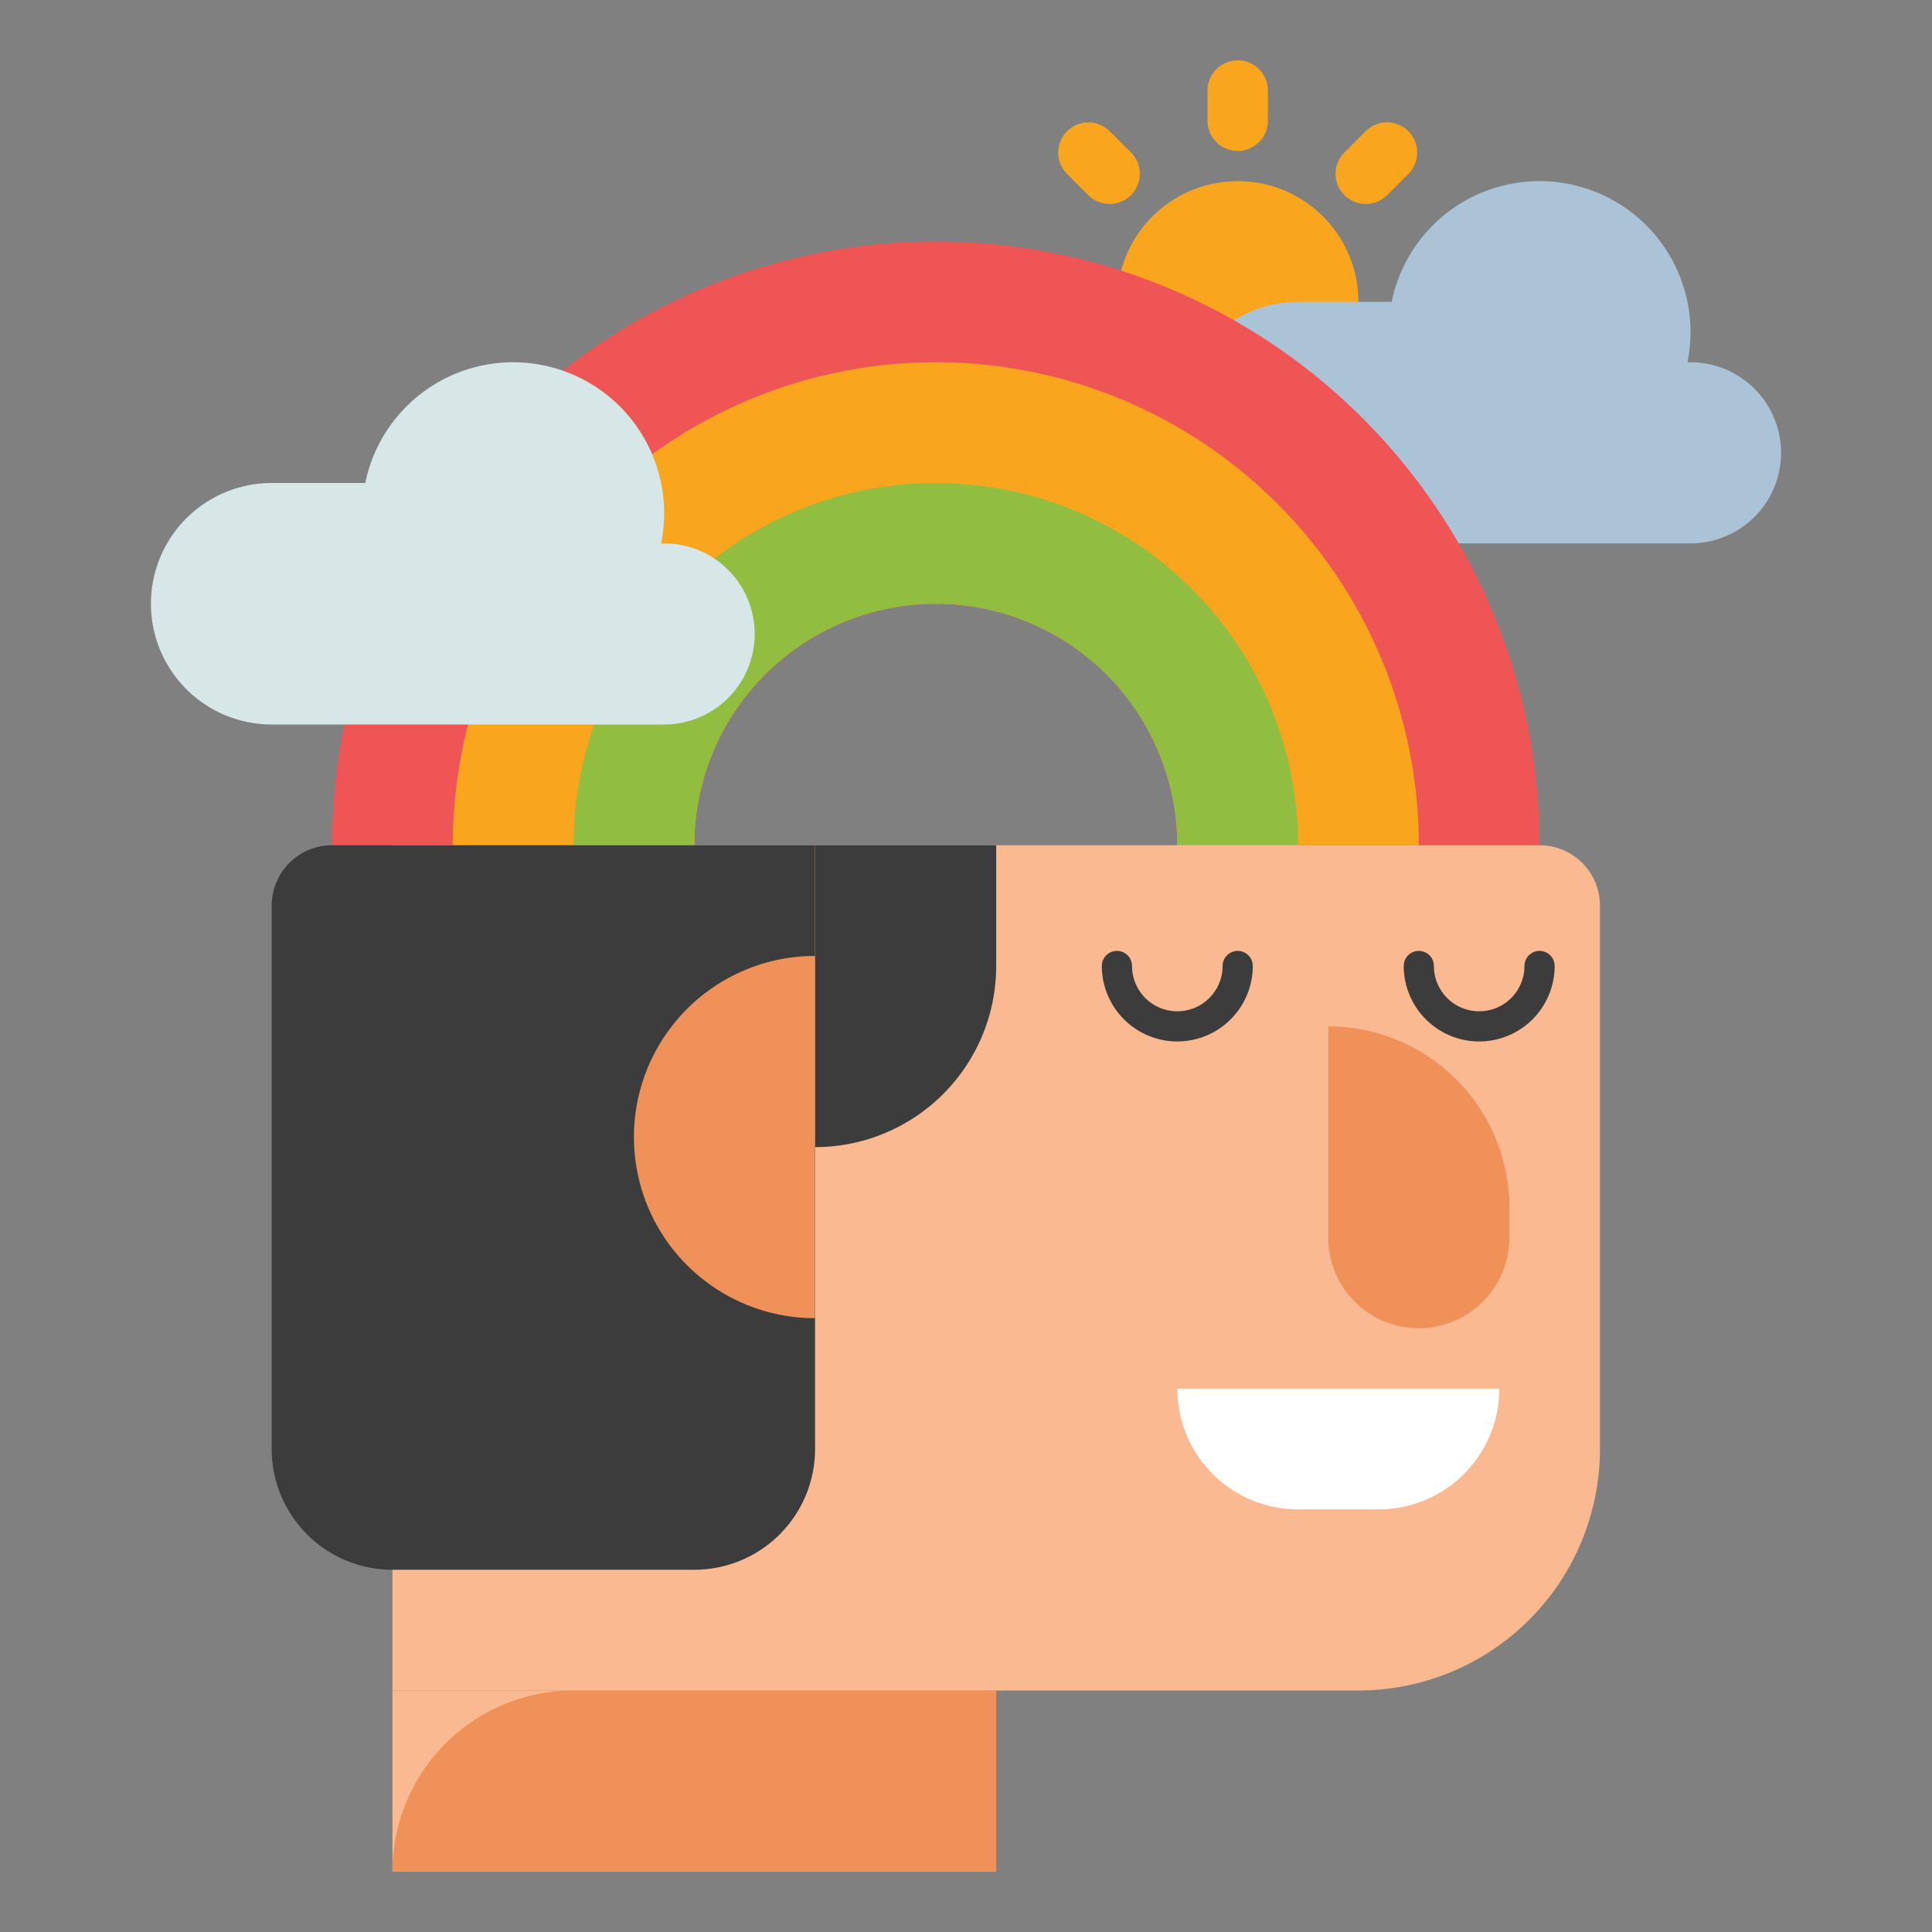 <svg height="512" viewBox="0 0 512 512" width="512" xmlns="http://www.w3.org/2000/svg"><rect x="0" y="0" width="512" height="512" fill="#808080" stroke="none"/><circle cx="328" cy="80" fill="#faa51e" r="32"/><path d="m448 96c-.27 0-.537.012-.805.021a40.007 40.007 0 1 0 -78.395-16.021h-24.8a32 32 0 0 0 0 64h104a24 24 0 0 0 0-48z" fill="#aac3d7"/><path d="m408 224h-96a64 64 0 0 0 -128 0h-96a160 160 0 0 1 320 0z" fill="#f05555"/><path d="m376 224h-64a64 64 0 0 0 -128 0h-64a128 128 0 0 1 256 0z" fill="#faa51e"/><path d="m344 224h-32a64 64 0 0 0 -128 0h-32a96 96 0 0 1 192 0z" fill="#91be41"/><path d="m104 224v224h256a64 64 0 0 0 64-64v-144a16 16 0 0 0 -16-16z" fill="#fab991"/><path d="m104 448h160v48h-160z" fill="#fab991"/><path d="m72 240v144a32 32 0 0 0 32 32h80a32 32 0 0 0 32-32v-160h-128a16 16 0 0 0 -16 16z" fill="#3c3c3c"/><path d="m216 224v80a48 48 0 0 0 48-48v-32z" fill="#3c3c3c"/><path d="m216 253.333a48 48 0 1 0 0 96z" fill="#f0915a"/><path d="m152 448h112a0 0 0 0 1 0 0v48a0 0 0 0 1 0 0h-160a0 0 0 0 1 0 0 48 48 0 0 1 48-48z" fill="#f0915a"/><path d="m392 276a20.023 20.023 0 0 1 -20-20 4 4 0 0 1 8 0 12 12 0 0 0 24 0 4 4 0 0 1 8 0 20.023 20.023 0 0 1 -20 20z" fill="#3c3c3c"/><path d="m312 276a20.023 20.023 0 0 1 -20-20 4 4 0 0 1 8 0 12 12 0 0 0 24 0 4 4 0 0 1 8 0 20.023 20.023 0 0 1 -20 20z" fill="#3c3c3c"/><path d="m352 272a48 48 0 0 1 48 48v8a24 24 0 0 1 -24 24 24 24 0 0 1 -24-24v-56a0 0 0 0 1 0 0z" fill="#f0915a"/><path d="m312 368h85.333a0 0 0 0 1 0 0 32 32 0 0 1 -32 32h-21.333a32 32 0 0 1 -32-32 0 0 0 0 1 0 0z" fill="#fff"/><path d="m176 144c-.27 0-.537.012-.805.021a40.007 40.007 0 1 0 -78.395-16.021h-24.8a32 32 0 0 0 0 64h104a24 24 0 0 0 0-48z" fill="#d7e6e6"/><g fill="#faa51e"><path d="m328 40a8 8 0 0 1 -8-8v-8a8 8 0 0 1 16 0v8a8 8 0 0 1 -8 8z"/><path d="m361.941 54.059a8 8 0 0 1 -5.657-13.659l5.656-5.657a8 8 0 0 1 11.315 11.312l-5.655 5.66a7.973 7.973 0 0 1 -5.659 2.344z"/><path d="m294.059 54.059a7.975 7.975 0 0 1 -5.658-2.344l-5.656-5.657a8 8 0 0 1 11.315-11.312l5.656 5.657a8 8 0 0 1 -5.657 13.656z"/></g></svg>